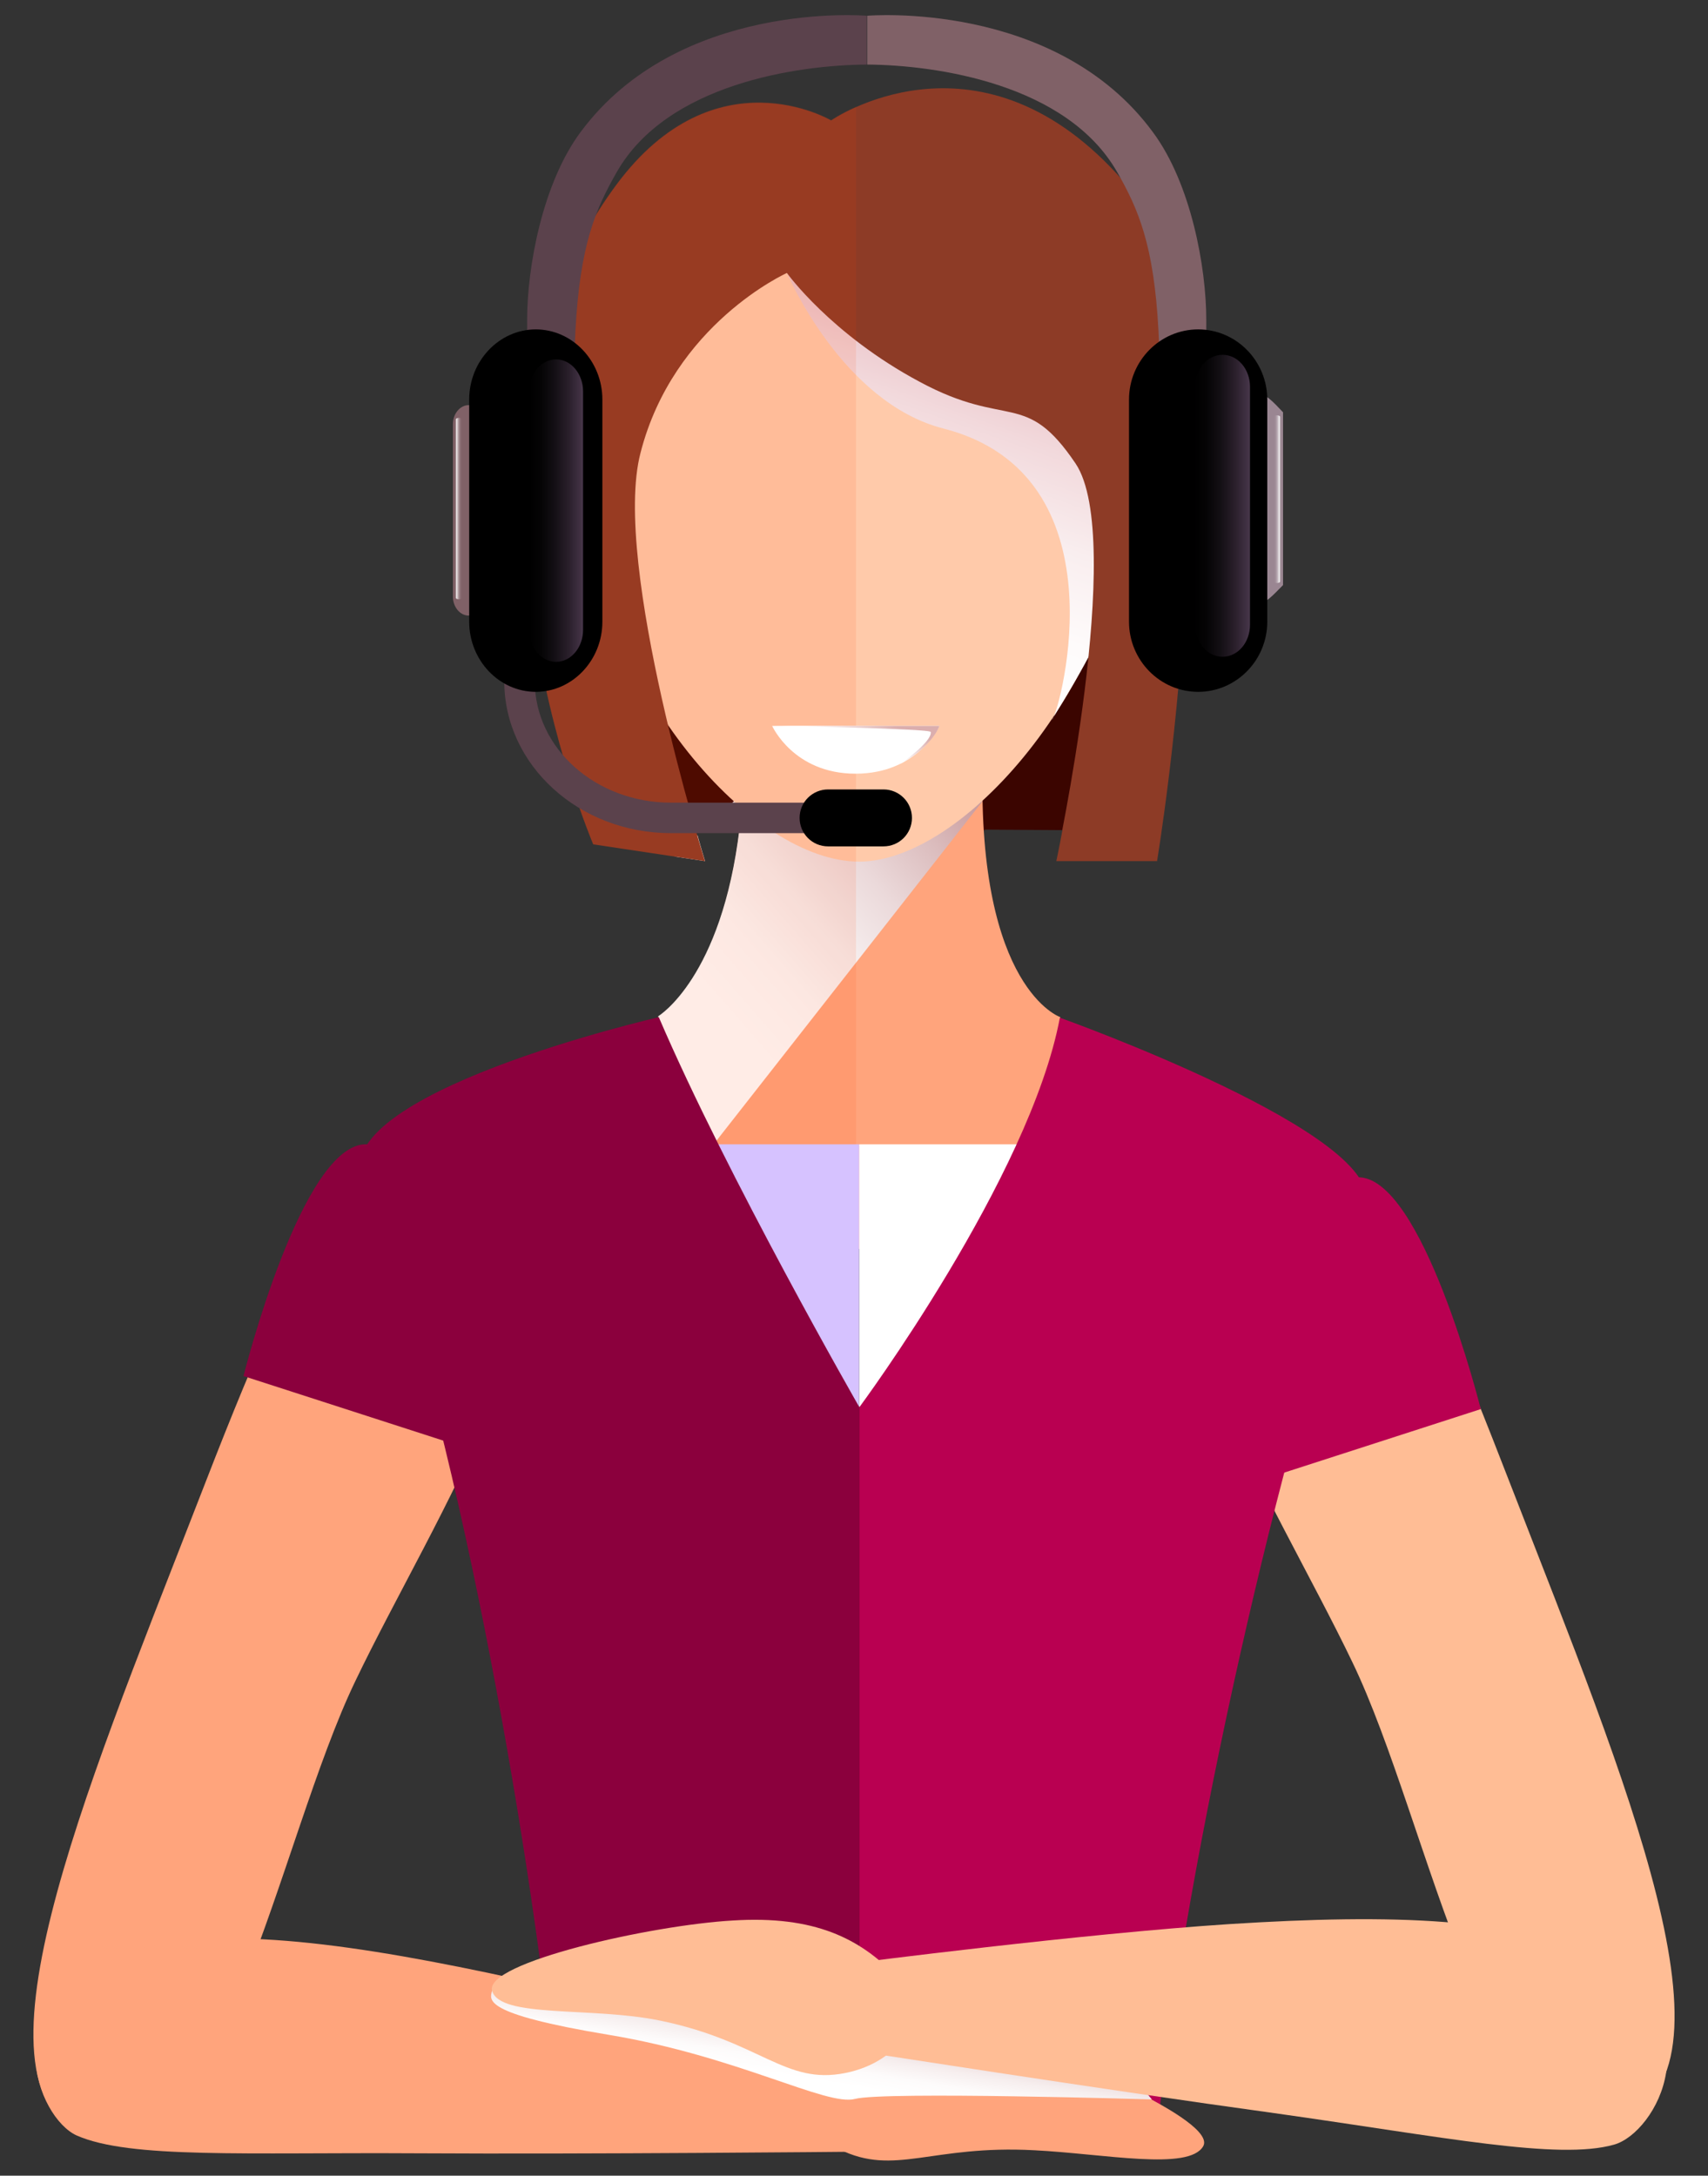 <?xml version="1.0" encoding="utf-8"?>
<!-- Generator: Adobe Illustrator 24.1.1, SVG Export Plug-In . SVG Version: 6.00 Build 0)  -->
<svg version="1.1" id="Background" xmlns="http://www.w3.org/2000/svg" xmlns:xlink="http://www.w3.org/1999/xlink" x="0px" y="0px"
	 viewBox="0 0 336 428" style="enable-background:new 0 0 336 428;" xml:space="preserve">
<rect x="0" y="0" width="336" height="428" fill="#333333" stroke="none"/>
<style type="text/css">
	.st0{fill:#FFBD95;}
	.st1{fill:#FFA47C;}
	.st2{fill:#8B003D;}
	.st3{fill:#B90051;}
	.st4{clip-path:url(#SVGID_2_);fill:#3B0500;}
	.st5{clip-path:url(#SVGID_4_);fill:#FFA47C;}
	.st6{clip-path:url(#SVGID_6_);fill:url(#SVGID_7_);}
	.st7{clip-path:url(#SVGID_9_);fill:#FFCAAA;}
	.st8{clip-path:url(#SVGID_11_);fill:url(#SVGID_12_);}
	.st9{clip-path:url(#SVGID_14_);fill:#8D3B26;}
	.st10{opacity:0.1;clip-path:url(#SVGID_16_);fill:#FF4500;enable-background:new    ;}
	.st11{fill:#FFFFFF;}
	.st12{fill:#D6C2FF;}
	.st13{fill:#5B424C;}
	.st14{fill:#806167;}
	.st15{fill:#9A8692;}
	.st16{fill:url(#SVGID_17_);}
	.st17{fill:url(#SVGID_18_);}
	.st18{fill:url(#SVGID_19_);}
	.st19{fill:url(#SVGID_20_);}
	.st20{fill:url(#SVGID_21_);}
	.st21{fill:url(#SVGID_22_);}
</style>
<g>
	<path class="st0" d="M240.6,234.5c26.2-16.4,35.1,2.2,57,58.7c21.9,56.4,46.6,115,20.8,123.8c-25.8,8.8-37.1-58.5-52.4-90.1
		C250.8,295.2,219.5,247.7,240.6,234.5z"/>
	<path class="st1" d="M95.4,238.1c-26.2-16.4-35.1,2.2-57,58.7c-21.9,56.4-46.6,115-20.8,123.8c25.8,8.8,37.1-58.5,52.4-90.1
		C85.2,298.8,116.5,251.3,95.4,238.1z"/>
	<path class="st2" d="M72.2,225.1c-12.8-0.5-24.3,45.6-24.3,45.6l45.5,14.7C93.5,285.4,88.2,225.7,72.2,225.1z"/>
	<path class="st3" d="M267,231.6c12.8-0.5,24.3,45.6,24.3,45.6l-45.5,14.7C245.8,291.9,251,232.2,267,231.6z"/>
	<g>
		<g>
			<defs>
				<path id="SVGID_1_" d="M227.6,169.5c0,0,17.9-107.1-7.8-135.3c-27.9-30.4-56.3-10.6-56.3-10.6s-22.8-13.5-42.2,12.6
					c-38.2,51.4-4.6,129.9-4.6,129.9l22,3.3c0,0-0.8-2.5-1.9-6.6l8.7,0c-3.5,29.6-16,37.1-16,37.1s0,44.4,39.6,45.8
					c37.6,1.3,39.5-45.7,39.5-45.7s-12.9-4.6-14.9-36.8l15.3,0.1c-0.7,3.8-1.2,6.1-1.2,6.1H227.6z"/>
			</defs>
			<clipPath id="SVGID_2_">
				<use xlink:href="#SVGID_1_"  style="overflow:visible;"/>
			</clipPath>
			<polygon class="st4" points="122.9,46.3 219.6,46.3 219.6,163.5 120.9,162.9 			"/>
		</g>
		<g>
			<defs>
				<path id="SVGID_3_" d="M227.6,169.5c0,0,17.9-107.1-7.8-135.3c-27.9-30.4-56.3-10.6-56.3-10.6s-22.8-13.5-42.2,12.6
					c-38.2,51.4-4.6,129.9-4.6,129.9l22,3.3c0,0-0.8-2.5-1.9-6.6l8.7,0c-3.5,29.6-16,37.1-16,37.1s0,44.4,39.6,45.8
					c37.6,1.3,39.5-45.7,39.5-45.7s-12.9-4.6-14.9-36.8l15.3,0.1c-0.7,3.8-1.2,6.1-1.2,6.1H227.6z"/>
			</defs>
			<clipPath id="SVGID_4_">
				<use xlink:href="#SVGID_3_"  style="overflow:visible;"/>
			</clipPath>
			<path class="st5" d="M129.5,200.1c0,0,16.2-9.6,16.9-50.7c0.2-11,47.1-9.8,46.9,1.2c-1,44,15.3,49.5,15.3,49.5
				s-1.9,47.1-39.5,45.7C129.5,244.5,129.5,200.1,129.5,200.1z"/>
		</g>
		<g>
			<defs>
				<path id="SVGID_5_" d="M227.6,169.5c0,0,17.9-107.1-7.8-135.3c-27.9-30.4-56.3-10.6-56.3-10.6s-22.8-13.5-42.2,12.6
					c-38.2,51.4-4.6,129.9-4.6,129.9l22,3.3c0,0-0.8-2.5-1.9-6.6l8.7,0c-3.5,29.6-16,37.1-16,37.1s0,44.4,39.6,45.8
					c37.6,1.3,39.5-45.7,39.5-45.7s-12.9-4.6-14.9-36.8l15.3,0.1c-0.7,3.8-1.2,6.1-1.2,6.1H227.6z"/>
			</defs>
			<clipPath id="SVGID_6_">
				<use xlink:href="#SVGID_5_"  style="overflow:visible;"/>
			</clipPath>
			
				<linearGradient id="SVGID_7_" gradientUnits="userSpaceOnUse" x1="114.676" y1="211.423" x2="188.332" y2="275.649" gradientTransform="matrix(1 0 0 -1 0 428)">
				<stop  offset="0.329" style="stop-color:#FFFFFF"/>
				<stop  offset="0.458" style="stop-color:#FDFBFB"/>
				<stop  offset="0.593" style="stop-color:#F6EEEE"/>
				<stop  offset="0.732" style="stop-color:#EBD9DA"/>
				<stop  offset="0.872" style="stop-color:#DBBCBD"/>
				<stop  offset="1" style="stop-color:#C99A9C"/>
			</linearGradient>
			<polygon class="st6" points="193.3,157.6 135.3,231.6 95.5,203.2 144.4,157.6 			"/>
		</g>
		<g>
			<defs>
				<path id="SVGID_8_" d="M227.6,169.5c0,0,17.9-107.1-7.8-135.3c-27.9-30.4-56.3-10.6-56.3-10.6s-22.8-13.5-42.2,12.6
					c-38.2,51.4-4.6,129.9-4.6,129.9l22,3.3c0,0-0.8-2.5-1.9-6.6l8.7,0c-3.5,29.6-16,37.1-16,37.1s0,44.4,39.6,45.8
					c37.6,1.3,39.5-45.7,39.5-45.7s-12.9-4.6-14.9-36.8l15.3,0.1c-0.7,3.8-1.2,6.1-1.2,6.1H227.6z"/>
			</defs>
			<clipPath id="SVGID_9_">
				<use xlink:href="#SVGID_8_"  style="overflow:visible;"/>
			</clipPath>
			<path class="st7" d="M224.1,95.2c-4.6,40.8-34.9,74.3-55.1,74.3c-20.7,0-50.8-32.8-55-74.3c-4.1-39.3,24.7-71.6,55-71.6
				C199.5,23.6,228.5,55.9,224.1,95.2z"/>
		</g>
		<g>
			<defs>
				<path id="SVGID_10_" d="M227.6,169.5c0,0,17.9-107.1-7.8-135.3c-27.9-30.4-56.3-10.6-56.3-10.6s-22.8-13.5-42.2,12.6
					c-38.2,51.4-4.6,129.9-4.6,129.9l22,3.3c0,0-0.8-2.5-1.9-6.6l8.7,0c-3.5,29.6-16,37.1-16,37.1s0,44.4,39.6,45.8
					c37.6,1.3,39.5-45.7,39.5-45.7s-12.9-4.6-14.9-36.8l15.3,0.1c-0.7,3.8-1.2,6.1-1.2,6.1H227.6z"/>
			</defs>
			<clipPath id="SVGID_11_">
				<use xlink:href="#SVGID_10_"  style="overflow:visible;"/>
			</clipPath>
			
				<linearGradient id="SVGID_12_" gradientUnits="userSpaceOnUse" x1="192.982" y1="359.508" x2="171.128" y2="298.119" gradientTransform="matrix(1 0 0 -1 0 428)">
				<stop  offset="0" style="stop-color:#EAC2C7"/>
				<stop  offset="0.22" style="stop-color:#F2D9DC"/>
				<stop  offset="0.488" style="stop-color:#F9EEEF"/>
				<stop  offset="0.751" style="stop-color:#FEFBFB"/>
				<stop  offset="1" style="stop-color:#FFFFFF"/>
			</linearGradient>
			<path class="st8" d="M154.8,53.7c0,0,10.8,25.5,30.8,30.6c35.5,9.1,23,54.9,21.5,57.1c-1.5,2.1,9.2-14.3,10.6-20.2
				c1.4-5.9,6.2-35.9-4.4-48.1C182.3,37.7,154.8,53.7,154.8,53.7z"/>
		</g>
		<g>
			<defs>
				<path id="SVGID_13_" d="M227.6,169.5c0,0,17.9-107.1-7.8-135.3c-27.9-30.4-56.3-10.6-56.3-10.6s-22.8-13.5-42.2,12.6
					c-38.2,51.4-4.6,129.9-4.6,129.9l22,3.3c0,0-0.8-2.5-1.9-6.6l8.7,0c-3.5,29.6-16,37.1-16,37.1s0,44.4,39.6,45.8
					c37.6,1.3,39.5-45.7,39.5-45.7s-12.9-4.6-14.9-36.8l15.3,0.1c-0.7,3.8-1.2,6.1-1.2,6.1H227.6z"/>
			</defs>
			<clipPath id="SVGID_14_">
				<use xlink:href="#SVGID_13_"  style="overflow:visible;"/>
			</clipPath>
			<path class="st9" d="M154.8,53.7c0,0,8.7,12.1,26.1,21.4c17.4,9.4,20.8,1.4,30.7,16.1c9.9,14.8-3.9,78.4-3.9,78.4h19.9
				c0,0,17.9-107.1-7.8-135.3c-27.9-30.4-56.3-10.6-56.3-10.6s-22.8-13.5-42.2,12.6c-38.2,51.4-4.6,129.9-4.6,129.9l22,3.3
				c0,0-18.4-58.6-12.7-80.4C132.5,63.7,154.8,53.7,154.8,53.7z"/>
		</g>
		<g>
			<defs>
				<path id="SVGID_15_" d="M227.6,169.5c0,0,17.9-107.1-7.8-135.3c-27.9-30.4-56.3-10.6-56.3-10.6s-22.8-13.5-42.2,12.6
					c-38.2,51.4-4.6,129.9-4.6,129.9l22,3.3c0,0-0.8-2.5-1.9-6.6l8.7,0c-3.5,29.6-16,37.1-16,37.1s0,44.4,39.6,45.8
					c37.6,1.3,39.5-45.7,39.5-45.7s-12.9-4.6-14.9-36.8l15.3,0.1c-0.7,3.8-1.2,6.1-1.2,6.1H227.6z"/>
			</defs>
			<clipPath id="SVGID_16_">
				<use xlink:href="#SVGID_15_"  style="overflow:visible;"/>
			</clipPath>
			<rect x="52.5" y="-28.4" class="st10" width="115.9" height="301.2"/>
		</g>
	</g>
	<g>
		<path class="st11" d="M202.1,225.1H169v51.8C187,261.8,199.4,235.5,202.1,225.1z"/>
	</g>
	<g>
		<path class="st12" d="M136.1,225.1H169v51.8C151.1,261.8,138.8,235.5,136.1,225.1z"/>
	</g>
	<path class="st3" d="M228.2,414.3c5.2-47.1,23.1-129.4,40.3-177.1c5-13.8-60-37-60-37c-5.9,31.4-39.5,76.7-39.5,76.7l0,130.2
		C169.1,407.1,227.2,423.1,228.2,414.3z"/>
	<path class="st2" d="M169.1,407.1l0-130.2c0,0-26-45.3-39.5-76.8c0,0-65.9,15.1-58.3,32.4c16.3,37.5,31.7,121.2,37.3,172.5
		C109.9,418,169.1,407.1,169.1,407.1z"/>
	<path class="st13" d="M168.3,163.9h-36.3c-18.1,0-32.8-13.4-32.8-29.9v-26.9h6V134c0,13.2,12,23.9,26.8,23.9h36.3V163.9z"/>
	<g>
		<path class="st13" d="M113.8,98.1c0,0-1.5-16.2-0.6-33c0.9-17,4-24,8.1-31.2c9.9-17.4,35.6-21.1,49.2-21.2V3.1
			c0,0-37-3.2-56.3,22.9c-7.5,10.1-10.5,26.6-10.5,36.9c0,21.9,0.2,34.6,0.2,34.6L113.8,98.1z"/>
		<path class="st14" d="M227.3,98.1c0,0,1.5-16.2,0.6-33c-0.9-17-4-24-8.1-31.2c-9.9-17.4-35.6-21.1-49.2-21.2V3.1
			c0,0,37-3.2,56.2,22.9c7.5,10.1,10.5,26.6,10.5,36.9c0,21.9-0.2,34.6-0.2,34.6L227.3,98.1z"/>
		<path class="st14" d="M95.3,117.4c0,2-1.4,3.7-3.1,3.7l0,0c-1.7,0-3.1-1.7-3.1-3.7v-34c0-2,1.4-3.7,3.1-3.7l0,0
			c1.7,0,3.1,1.7,3.1,3.7V117.4z"/>
		<path class="st15" d="M252.4,115.1c-2,2-3.4,3.7-5.2,3.7l0,0c-1.8,0-3.2-1.7-3.2-3.7v-34c0-2,1.4-3.7,3.2-3.7l0,0
			c1.8,0,3.2,1.6,5.2,3.7V115.1z"/>
		<path d="M118.5,122.3c0,7.6-5.9,13.8-13.1,13.8l0,0c-7.2,0-13.1-6.2-13.1-13.8V78.6c0-7.6,5.9-13.8,13.1-13.8l0,0
			c7.2,0,13.1,6.2,13.1,13.8V122.3z"/>
		<path d="M222.1,122.3c0,7.6,6.1,13.8,13.6,13.8l0,0c7.5,0,13.6-6.2,13.6-13.8V78.6c0-7.6-6.1-13.8-13.6-13.8l0,0
			c-7.5,0-13.6,6.2-13.6,13.8V122.3z"/>
		
			<linearGradient id="SVGID_17_" gradientUnits="userSpaceOnUse" x1="104.183" y1="327.557" x2="114.733" y2="327.557" gradientTransform="matrix(1 0 0 -1 0 428)">
			<stop  offset="0" style="stop-color:#000000"/>
			<stop  offset="0.21" style="stop-color:#050405"/>
			<stop  offset="0.465" style="stop-color:#130F14"/>
			<stop  offset="0.741" style="stop-color:#2B202C"/>
			<stop  offset="1" style="stop-color:#47364A"/>
		</linearGradient>
		<path class="st16" d="M114.7,123.9c0,3.5-2.4,6.3-5.3,6.3l0,0c-2.9,0-5.3-2.8-5.3-6.3V77c0-3.5,2.4-6.3,5.3-6.3l0,0
			c2.9,0,5.3,2.8,5.3,6.3V123.9z"/>
		
			<linearGradient id="SVGID_18_" gradientUnits="userSpaceOnUse" x1="234.987" y1="328.493" x2="245.876" y2="328.493" gradientTransform="matrix(1 0 0 -1 0 428)">
			<stop  offset="0" style="stop-color:#000000"/>
			<stop  offset="0.21" style="stop-color:#050405"/>
			<stop  offset="0.465" style="stop-color:#130F14"/>
			<stop  offset="0.741" style="stop-color:#2B202C"/>
			<stop  offset="1" style="stop-color:#47364A"/>
		</linearGradient>
		<path class="st17" d="M245.9,122.9c0,3.5-2.4,6.3-5.4,6.3l0,0c-3,0-5.4-2.8-5.4-6.3V76.1c0-3.5,2.4-6.3,5.4-6.3l0,0
			c3,0,5.4,2.8,5.4,6.3V122.9z"/>
	</g>
	<path d="M179.4,160.9c0,3.1-2.5,5.6-5.6,5.6h-10.9c-3.1,0-5.6-2.5-5.6-5.6l0,0c0-3.1,2.5-5.6,5.6-5.6h10.9
		C176.9,155.3,179.4,157.8,179.4,160.9L179.4,160.9z"/>
	<path class="st1" d="M15.1,420.1c10.5,4.6,33.2,3.3,67,3.5c33.8,0.2,84.9-0.3,84.9-0.3l1.2-17c0,0-43.5-12.2-72.2-18.2
		c-31-6.5-56.5-9.6-73-3.4C-1.3,394,7.3,416.6,15.1,420.1z"/>
	<g>
		<path class="st1" d="M165.1,422.8c-9.7-4.7-13.9-15.4-5-20.8c8.9-5.5,18.7-7.6,34-2.6c15.3,5,45.4,17.8,42.6,22.8
			c-2.8,4.9-19.4,1.5-33.2,0.8C183.2,421.9,176,428.2,165.1,422.8z"/>
	</g>
	
		<linearGradient id="SVGID_19_" gradientUnits="userSpaceOnUse" x1="159.297" y1="11.084" x2="163.084" y2="34.201" gradientTransform="matrix(1 0 0 -1 0 428)">
		<stop  offset="0.329" style="stop-color:#FFFFFF"/>
		<stop  offset="0.458" style="stop-color:#FDFBFB"/>
		<stop  offset="0.593" style="stop-color:#F6EEEE"/>
		<stop  offset="0.732" style="stop-color:#EBD9DA"/>
		<stop  offset="0.872" style="stop-color:#DBBCBD"/>
		<stop  offset="1" style="stop-color:#C99A9C"/>
	</linearGradient>
	<path class="st18" d="M98.7,388.7c0,0-1.6,1.1-1.9,2.9c-0.4,1.8-2.3,4.5,23,8.7c25.3,4.2,42.8,14.1,48.4,12.6
		c5.7-1.5,58.4,0.1,58.4,0.1l-4-4.8L98.7,388.7z"/>
	<path class="st11" d="M151.9,142.8h32.9c0,0-4.2,9.4-16.5,9.4C156.1,152.2,151.9,142.8,151.9,142.8z"/>
	<path class="st0" d="M317.5,421.9c-11,3.1-33.4-1.5-66.8-6.2c-33.5-4.6-84-12.5-84-12.5l1.2-17c0,0,44.8-5.8,74.1-7.7
		c31.6-2,57.3-1.4,72.7,7.2C337.5,398.4,325.8,419.6,317.5,421.9z"/>
	<g>
		<path class="st0" d="M166.3,407.8c10.6-2.1,17.3-11.4,10.1-18.9c-7.2-7.6-16.2-12.1-32.2-11.1c-16.1,0.9-48.9,8.3-47.4,13.8
			c1.5,5.5,19.6,3.1,33.1,5.9C149.7,401.6,154.4,410.2,166.3,407.8z"/>
	</g>
	
		<linearGradient id="SVGID_20_" gradientUnits="userSpaceOnUse" x1="167.049" y1="281.757" x2="169.242" y2="287.647" gradientTransform="matrix(1 0 0 -1 0 428)">
		<stop  offset="0" style="stop-color:#FFFFFF"/>
		<stop  offset="1" style="stop-color:#DBAEAE"/>
	</linearGradient>
	<path class="st19" d="M151.9,142.8h32.9c0,0-0.9,2.9-5.4,6.1c-0.6,0.4-2.3,1.4-2.3,1.4s6.3-4.4,6-6.3
		C183.1,143.3,151.9,142.8,151.9,142.8z"/>
	
		<linearGradient id="SVGID_21_" gradientUnits="userSpaceOnUse" x1="250.586" y1="329.771" x2="251.773" y2="329.771" gradientTransform="matrix(1 0 0 -1 0 428)">
		<stop  offset="0" style="stop-color:#9A8692"/>
		<stop  offset="0.191" style="stop-color:#9D8A95"/>
		<stop  offset="0.371" style="stop-color:#A795A0"/>
		<stop  offset="0.548" style="stop-color:#B7A8B1"/>
		<stop  offset="0.722" style="stop-color:#CDC3C9"/>
		<stop  offset="0.893" style="stop-color:#EAE6E8"/>
		<stop  offset="1" style="stop-color:#FFFFFF"/>
	</linearGradient>
	<path class="st20" d="M251.8,114.4c0,0.2-0.3,0.3-0.6,0.3l0,0c-0.3,0-0.6-0.1-0.6-0.3V82c0-0.2,0.3-0.3,0.6-0.3l0,0
		c0.3,0,0.6,0.1,0.6,0.3V114.4z"/>
	
		<linearGradient id="SVGID_22_" gradientUnits="userSpaceOnUse" x1="89.739" y1="327.938" x2="90.926" y2="327.938" gradientTransform="matrix(1 0 0 -1 0 428)">
		<stop  offset="0" style="stop-color:#FFFFFF"/>
		<stop  offset="6.310000e-02" style="stop-color:#EFEBEC"/>
		<stop  offset="0.212" style="stop-color:#CDC1C3"/>
		<stop  offset="0.364" style="stop-color:#B19EA2"/>
		<stop  offset="0.518" style="stop-color:#9C8388"/>
		<stop  offset="0.673" style="stop-color:#8C7076"/>
		<stop  offset="0.832" style="stop-color:#83656B"/>
		<stop  offset="1" style="stop-color:#806167"/>
	</linearGradient>
	<path class="st21" d="M90.9,117.6c0,0.2-0.3,0.3-0.6,0.3l0,0c-0.3,0-0.6-0.1-0.6-0.3V82.5c0-0.2,0.3-0.3,0.6-0.3l0,0
		c0.3,0,0.6,0.1,0.6,0.3V117.6z"/>
</g>
</svg>
